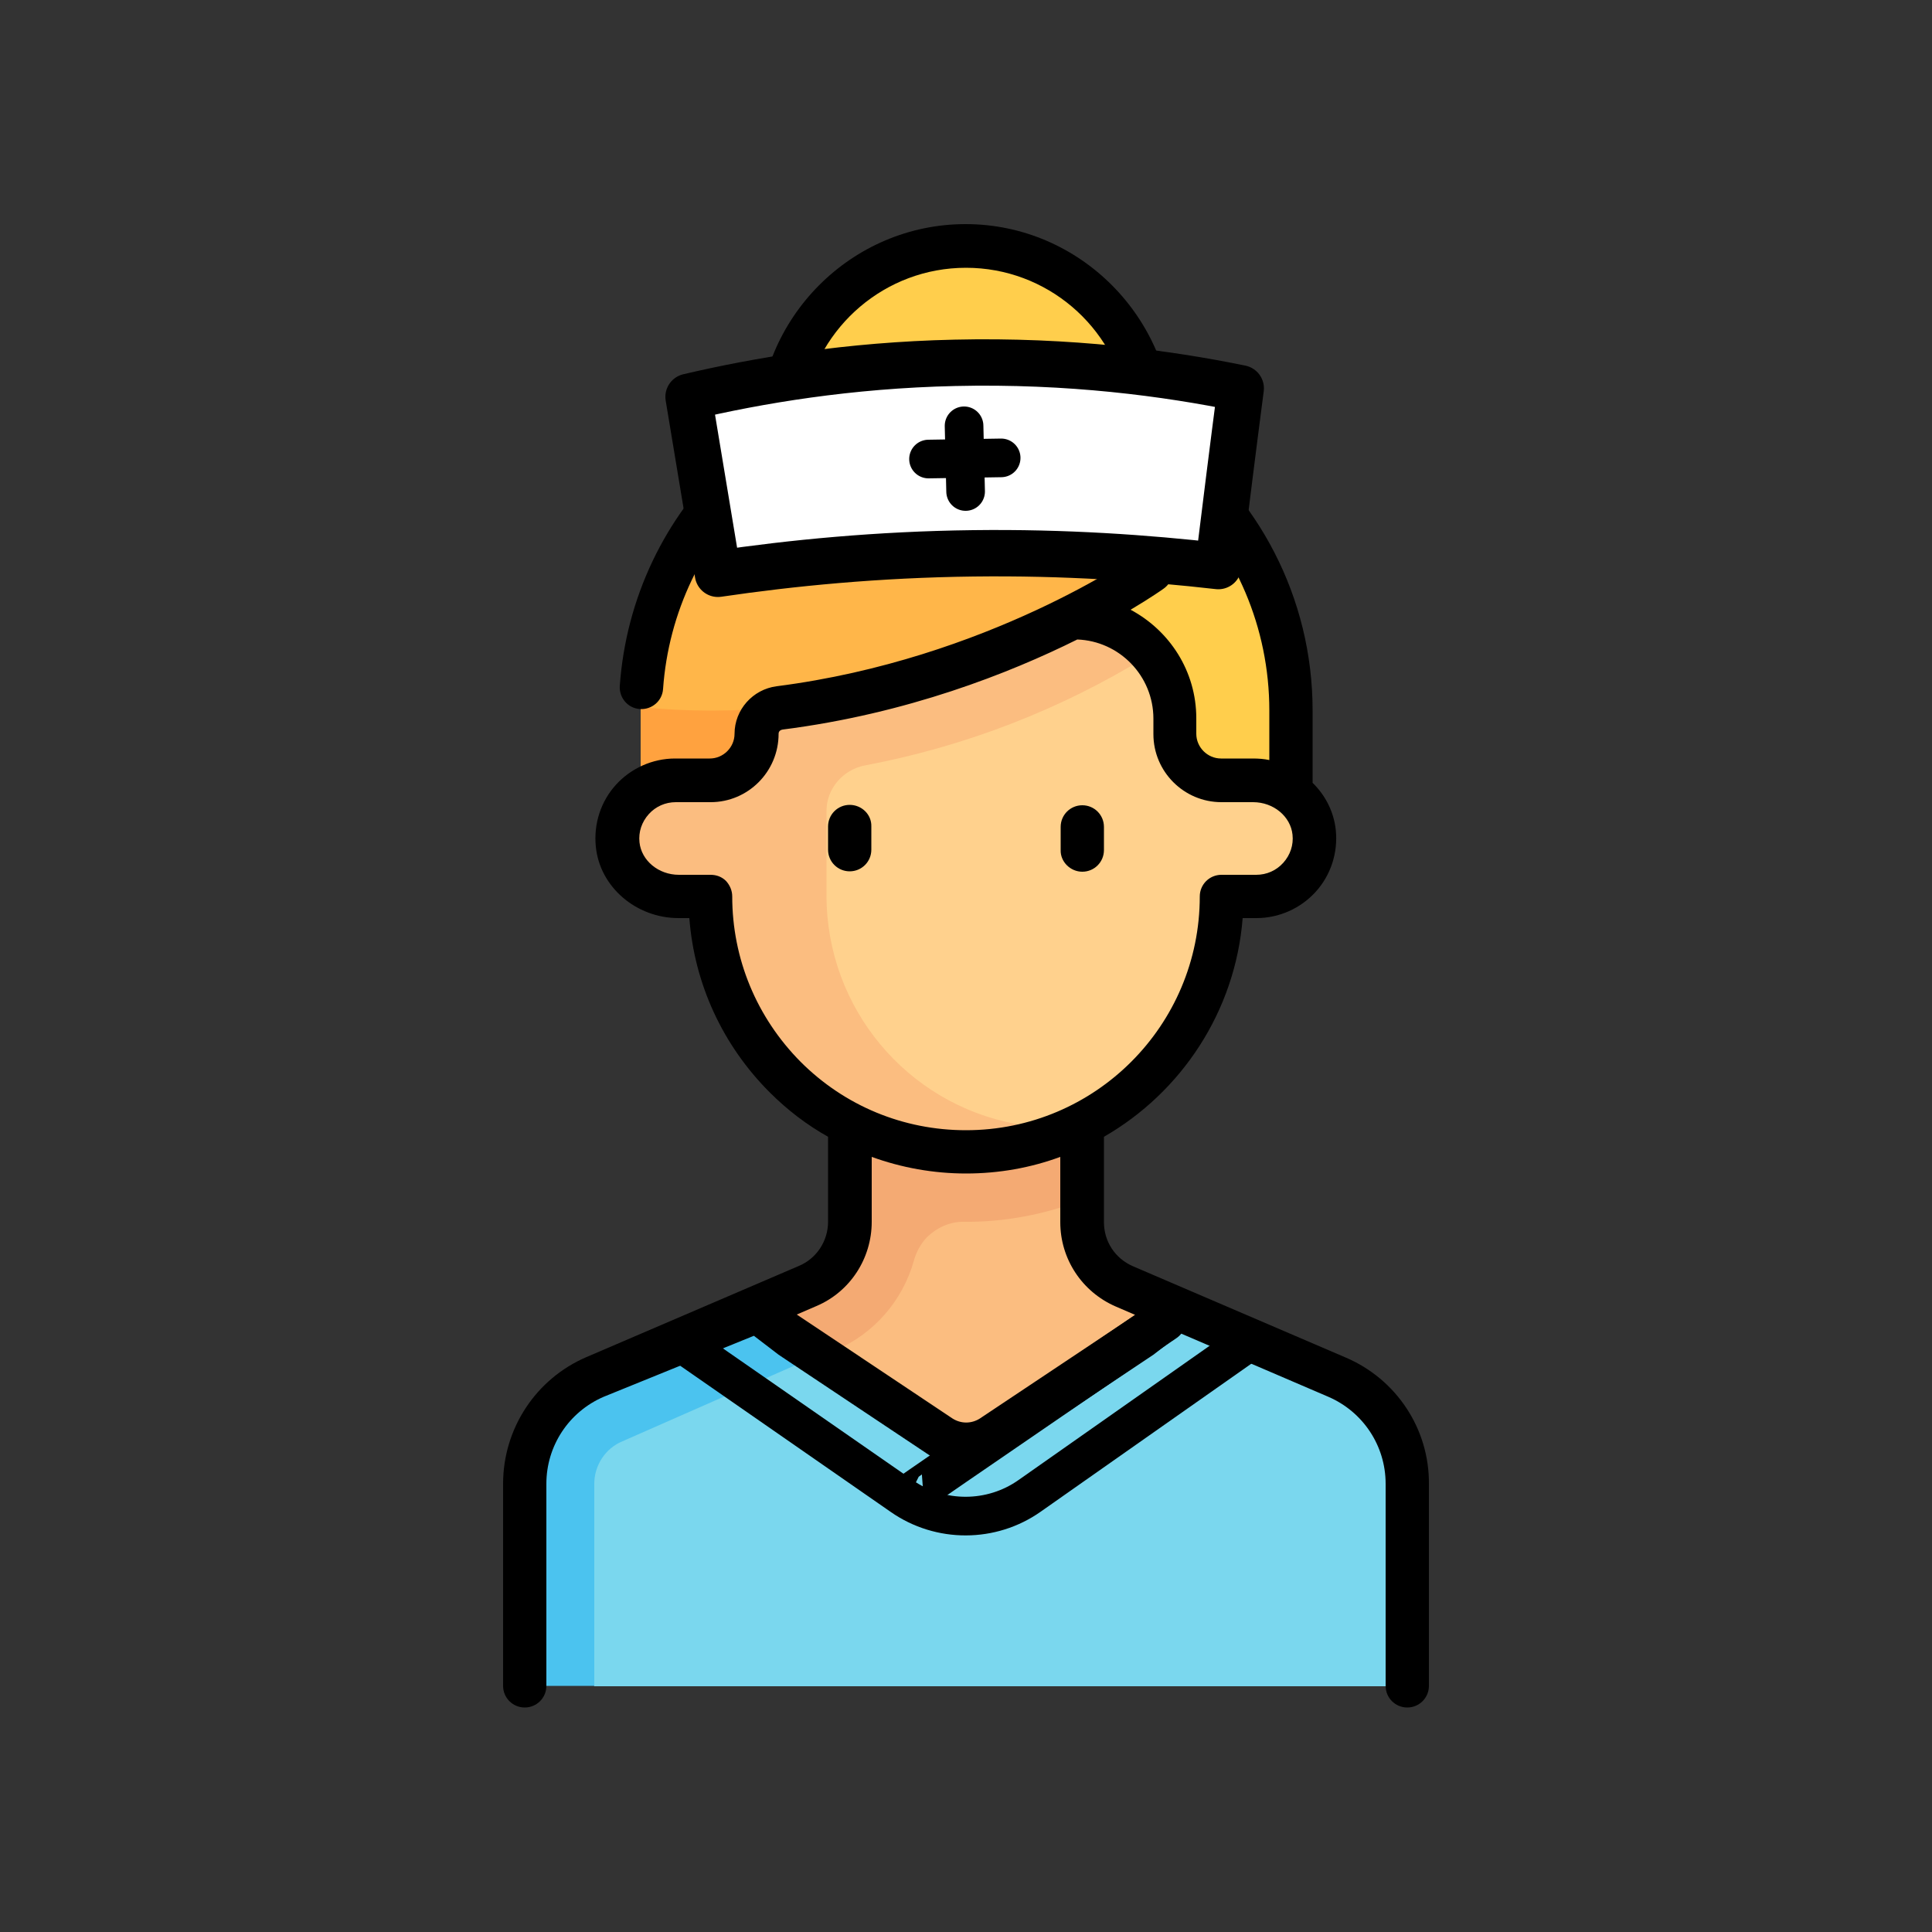 <svg xmlns="http://www.w3.org/2000/svg" xmlns:xlink="http://www.w3.org/1999/xlink" x="0px" y="0px" viewBox="0 0 500 500" style="enable-background:new 0 0 500 500;" xml:space="preserve"><rect x="0" y="0" width="500" height="500" fill="#333333" stroke="none"/><style type="text/css">	.st0{fill:#736572;}	.st1{fill:#FBBD80;}	.st2{fill:#F4AA73;}	.st3{fill:#FFA23F;}	.st4{fill:#FFCE4C;}	.st5{fill:#FFD18D;}	.st6{fill:#FFB649;}	.st7{fill:#7AD7EE;}	.st8{fill:#4BC3EF;}	.st9{fill:#FF744D;}	.st10{fill:#FFAA5A;}	.st11{fill:#FF8B57;}	.st12{clip-path:url(#SVGID_00000052806618616124096850000009764225677303550091_);}	.st13{clip-path:url(#SVGID_00000109739086644867146050000001848044270414870152_);}	.st14{fill:#FFFFFF;}	.st15{fill:none;stroke:#000000;stroke-width:12;stroke-linecap:round;stroke-linejoin:round;stroke-miterlimit:10;}	.st16{fill:none;stroke:#000000;stroke-width:10;stroke-linecap:round;stroke-linejoin:round;stroke-miterlimit:10;}	.st17{fill:none;stroke:#000000;stroke-width:11;stroke-miterlimit:10;}	.st18{fill:#8E5B35;}	.st19{fill:#AF743E;}	.st20{fill:#A0683A;}	.st21{fill:#F4F4F4;}	.st22{fill:#37CBA6;}	.st23{fill:#00B47D;}	.st24{fill:#FF2738;}	.st25{fill:#E51221;}	.st26{fill:none;}	.st27{fill:none;stroke:#000000;stroke-width:11;stroke-linecap:round;stroke-linejoin:round;stroke-miterlimit:10;}	.st28{fill:none;stroke:#000000;stroke-width:12;stroke-miterlimit:10;}	.st29{fill:#DDDAEC;}	.st30{fill:#F9F6F9;}	.st31{fill:#D8ECFE;}	.st32{fill:#C4E2FF;}	.st33{fill:#0182FC;}	.st34{fill:#0172FB;}	.st35{fill:#9A73E9;}	.st36{clip-path:url(#SVGID_00000142862802552427975000000005466605480637826964_);}</style><g id="Calque_1">	<path class="st0" d="M322.1,418.3c0,10-8.1,18-18,18c-10,0-18-8.1-18-18s8.1-18,18-18C314.1,400.3,322.1,408.4,322.1,418.3  L322.1,418.3z M322.1,418.3"></path>	<path class="st1" d="M346,356.4l-55-23.6c-6.6-2.8-10.9-9.4-10.9-16.6v-36.2h-60.1v36.2c0,7.2-4.3,13.7-10.9,16.6l-55,23.6  c-11.1,4.7-18.2,15.6-18.2,27.6v40.3h228.5v-40.3C364.2,372,357.1,361.2,346,356.4L346,356.4z M346,356.4"></path>	<path class="st2" d="M219.9,280.1v36.2c0,7.2-4.3,13.7-10.9,16.6l-55,23.6l7.1,16.6l55-23.6c10.1-4.3,17.5-12.9,20.4-23.2  c0.6-2.2,1.7-4.3,3.3-6c2.6-2.6,6.1-4.2,9.7-4.1c10.5,0.1,20.8-1.9,30.5-5.6v-30.5L219.9,280.1L219.9,280.1z M219.9,280.1"></path>	<path class="st3" d="M250,99.7c-46.5,0-84.2,37.7-84.2,84.2v30.1H250V99.7z M250,99.7"></path>	<path class="st4" d="M250,99.7c46.5,0,84.2,37.7,84.2,84.2v30.1H250V99.7z M250,99.7"></path>	<path class="st5" d="M174.8,201.9h9c6.6,0,12-5.4,12-12v-6c0-13.3,10.8-24,24-24h60.1c13.3,0,24,10.8,24,24v6c0,6.6,5.4,12,12,12  h8.2c7.9,0,15,5.7,15.8,13.5c0.9,9-6.1,16.6-15,16.6h-9c0,36.5-29.6,66.1-66.1,66.1s-66.1-29.6-66.1-66.1h-8.2  c-7.9,0-15-5.7-15.8-13.5C159,209.5,166,201.9,174.8,201.9L174.8,201.9z M174.8,201.9"></path>	<path class="st1" d="M223.8,198.1c26-4.9,50.8-14.5,73.5-28.5l1.3-0.8c-4.4-5.4-11.1-9-18.6-9h-60.1c-13.3,0-24,10.8-24,24v6  c0,6.6-5.4,12-12,12h-9c-8.8,0-15.9,7.6-15,16.6c0.8,7.8,7.9,13.5,15.8,13.5h8.2c0,36.5,29.6,66.1,66.1,66.1  c8.8,0,17.2-1.8,24.9-4.9l-11.8-2.2c-28.5-5.2-49.2-30.1-49.2-59.1v-22C213.9,204.2,218.1,199.2,223.8,198.1L223.8,198.1z   M223.8,198.1"></path>	<path class="st4" d="M298.1,111.7c0,26.6-21.5,48.1-48.1,48.1s-48.1-21.5-48.1-48.1c0-26.6,21.5-48.1,48.1-48.1  S298.1,85.2,298.1,111.7L298.1,111.7z M298.1,111.7"></path>	<path class="st6" d="M250,99.7c27.2,0,51.4,13,66.8,33.1c-35.2,31.8-81.8,51.1-132.9,51.1c-6.1,0-12.1-0.3-18-0.9  C166.3,136.9,203.8,99.7,250,99.7L250,99.7z M250,99.7"></path>	<path class="st7" d="M153.8,436.4h210.4v-52.3c0-12-7.2-22.9-18.2-27.6l-40.3-17.3l-49,32.7c-4,2.7-9.3,2.7-13.3,0l-49-32.7  L154,356.4c-11.1,4.7-18.2,15.6-18.2,27.6L153.8,436.4z M153.8,436.4"></path>	<path class="st8" d="M194.1,338.7L154,356.4c-11.1,4.7-18.2,15.6-18.2,27.6v52.3h18v-52.3c0-4.8,2.9-9.2,7.3-11l51.8-22.8  L194.1,338.7z M194.1,338.7"></path>	<path d="M348.2,351.3l-55-23.6c-4.6-2-7.5-6.4-7.5-11.4v-22.1c20-11.5,34-32.4,35.9-56.6h3.6c5.8,0,11.4-2.5,15.3-6.8  c3.9-4.3,5.8-10.1,5.2-16c-0.5-4.7-2.7-9-6-12.2c0-0.2,0-0.5,0-0.7v-18c0-29.4-14.2-55.5-36.1-71.9c0-29.6-24.1-54-53.7-54  c-29.6,0-53.7,24.3-53.7,53.9c-2.6,2-5.2,4.1-7.6,6.4c-16.6,15.5-26.6,36.6-28.2,59.2c-0.2,3.1,2.1,5.8,5.2,6  c3.1,0.2,5.8-2.1,6-5.2c1.4-19.8,10.2-38.2,24.7-51.7c14.6-13.7,33.6-21.2,53.7-21.2c43.3,0,78.5,35.2,78.5,78.5v12.8  c-1.4-0.3-2.8-0.4-4.3-0.4h-8.2c-3.5,0-6.4-2.9-6.4-6.4v-4c0-12.2-6.9-22.7-17-28.1c5.2-3.1,8.2-5.2,8.6-5.5  c2.5-1.8,3.1-5.3,1.3-7.8c-1.8-2.5-5.3-3.1-7.8-1.3c-0.4,0.3-39,27.4-93.7,34.4c-6.2,0.8-10.9,6.1-10.9,12.3c0,3.5-2.9,6.4-6.4,6.4  h-9c-5.8,0-11.4,2.5-15.3,6.8c-3.9,4.3-5.8,10.1-5.2,16c1,10.4,10.4,18.5,21.4,18.5h2.8c1.3,17,8.6,32.9,20.8,45.1  c4.6,4.6,9.6,8.4,15.1,11.5v22c0,5-3,9.5-7.5,11.4l-55,23.6c-13.1,5.6-21.6,18.5-21.6,32.8v52.3c0,3.1,2.5,5.6,5.6,5.6  c3.1,0,5.6-2.5,5.6-5.6v-52.3c0-9.8,5.8-18.6,14.8-22.5l38.9-15.8l6.4,4.9l38.7,25.8c3,2,6.4,3,9.8,3c3.4,0,6.8-1,9.8-3l38.7-25.8  l7.1-5.5l38.2,16.4c9,3.9,14.8,12.7,14.8,22.5v52.3c0,3.1,2.5,5.6,5.6,5.6c3.1,0,5.6-2.5,5.6-5.6v-52.3  C369.9,369.8,361.4,356.9,348.2,351.3L348.2,351.3z M208.2,104.4c3.5-19.9,20.9-35.1,41.8-35.1c20.9,0,38.4,15.2,41.8,35.2  c-12.5-6.6-26.7-10.4-41.8-10.4C235.2,94.1,220.9,97.7,208.2,104.4L208.2,104.4z M189.5,232c0-1.5-0.6-2.9-1.6-4  c-1.1-1.1-2.5-1.6-4-1.6h-8.2c-5.3,0-9.7-3.7-10.2-8.4c-0.3-2.7,0.6-5.3,2.4-7.3c1.8-2,4.3-3.1,7-3.1h9c9.7,0,17.6-7.9,17.6-17.7  c0-0.6,0.4-1,1.1-1.1c32.2-4.1,58.7-14.6,76.2-23.3c10.9,0.4,19.7,9.4,19.7,20.5v4c0,9.7,7.9,17.6,17.6,17.6h8.2  c5.3,0,9.7,3.7,10.2,8.4c0.3,2.7-0.6,5.3-2.4,7.3c-1.8,2-4.3,3.1-7,3.1h-9c-3.1,0-5.6,2.5-5.6,5.6c0,33.4-27.1,60.5-60.5,60.5  c-16.2,0-31.4-6.3-42.8-17.7C195.8,263.3,189.5,248.1,189.5,232L189.5,232z M253.6,367.1c-2.2,1.4-4.9,1.4-7.1,0l-40.3-26.9  l5.1-2.2c8.7-3.7,14.3-12.3,14.3-21.8v-16.8c7.7,2.8,16,4.3,24.4,4.3c8.6,0,16.8-1.5,24.4-4.3v16.9c0,9.5,5.6,18,14.3,21.8l5.1,2.2  L253.6,367.1z M316.5,418.3"></path>	<path d="M219.9,208.3c-3.1,0-5.6,2.5-5.6,5.6v6c0,3.1,2.5,5.6,5.6,5.6c3.1,0,5.6-2.5,5.6-5.6v-6C225.6,210.8,223,208.3,219.9,208.3  L219.9,208.3z M219.9,208.3"></path>	<path d="M280.1,225.6c3.1,0,5.6-2.5,5.6-5.6v-6c0-3.1-2.5-5.6-5.6-5.6c-3.1,0-5.6,2.5-5.6,5.6v6C274.4,223,277,225.6,280.1,225.6  L280.1,225.6z M280.1,225.6"></path>	<g>		<defs>			<rect id="SVGID_00000027595001085745173260000013658031784944390830_" x="58" y="58" width="384" height="384"></rect>		</defs>		<clipPath id="SVGID_00000170999683793648901890000003462363668652389266_">			<use xlink:href="#SVGID_00000027595001085745173260000013658031784944390830_" style="overflow:visible;"></use>		</clipPath>	</g>	<g>		<path class="st14" d="M315.9,146.4c-18.4-2.1-39.7-3.6-63.4-3.3c-24.9,0.3-47.1,2.5-66.1,5.3c-2.5-15.3-5.1-30.5-7.6-45.8   c17.9-4.2,41.3-8.2,68.9-8.8c29.8-0.7,55,2.7,74,6.6C319.8,115.8,317.9,131.1,315.9,146.4z"></path>		<path class="st15" d="M315.3,146.5c-18.4-2.1-39.7-3.6-63.4-3.3c-24.9,0.3-47.1,2.5-66.1,5.3c-2.5-15.3-5.1-30.5-7.6-45.8   c17.9-4.2,41.3-8.2,68.9-8.8c29.8-0.7,55,2.7,74,6.6C319.1,115.8,317.2,131.1,315.3,146.5z"></path>		<line class="st16" x1="249.5" y1="110.2" x2="249.9" y2="127.2"></line>		<line class="st16" x1="259.1" y1="118.5" x2="240.3" y2="118.8"></line>	</g>	<path class="st16" d="M176.8,347.9l56.6,39.3c9.9,6.9,23.2,6.9,33.1-0.1l55.8-39.2"></path>	<path class="st17" d="M235.3,387.1c-0.2-0.1,76.2-52.3,65-44.6"></path></g><g id="Calque_2"></g></svg>